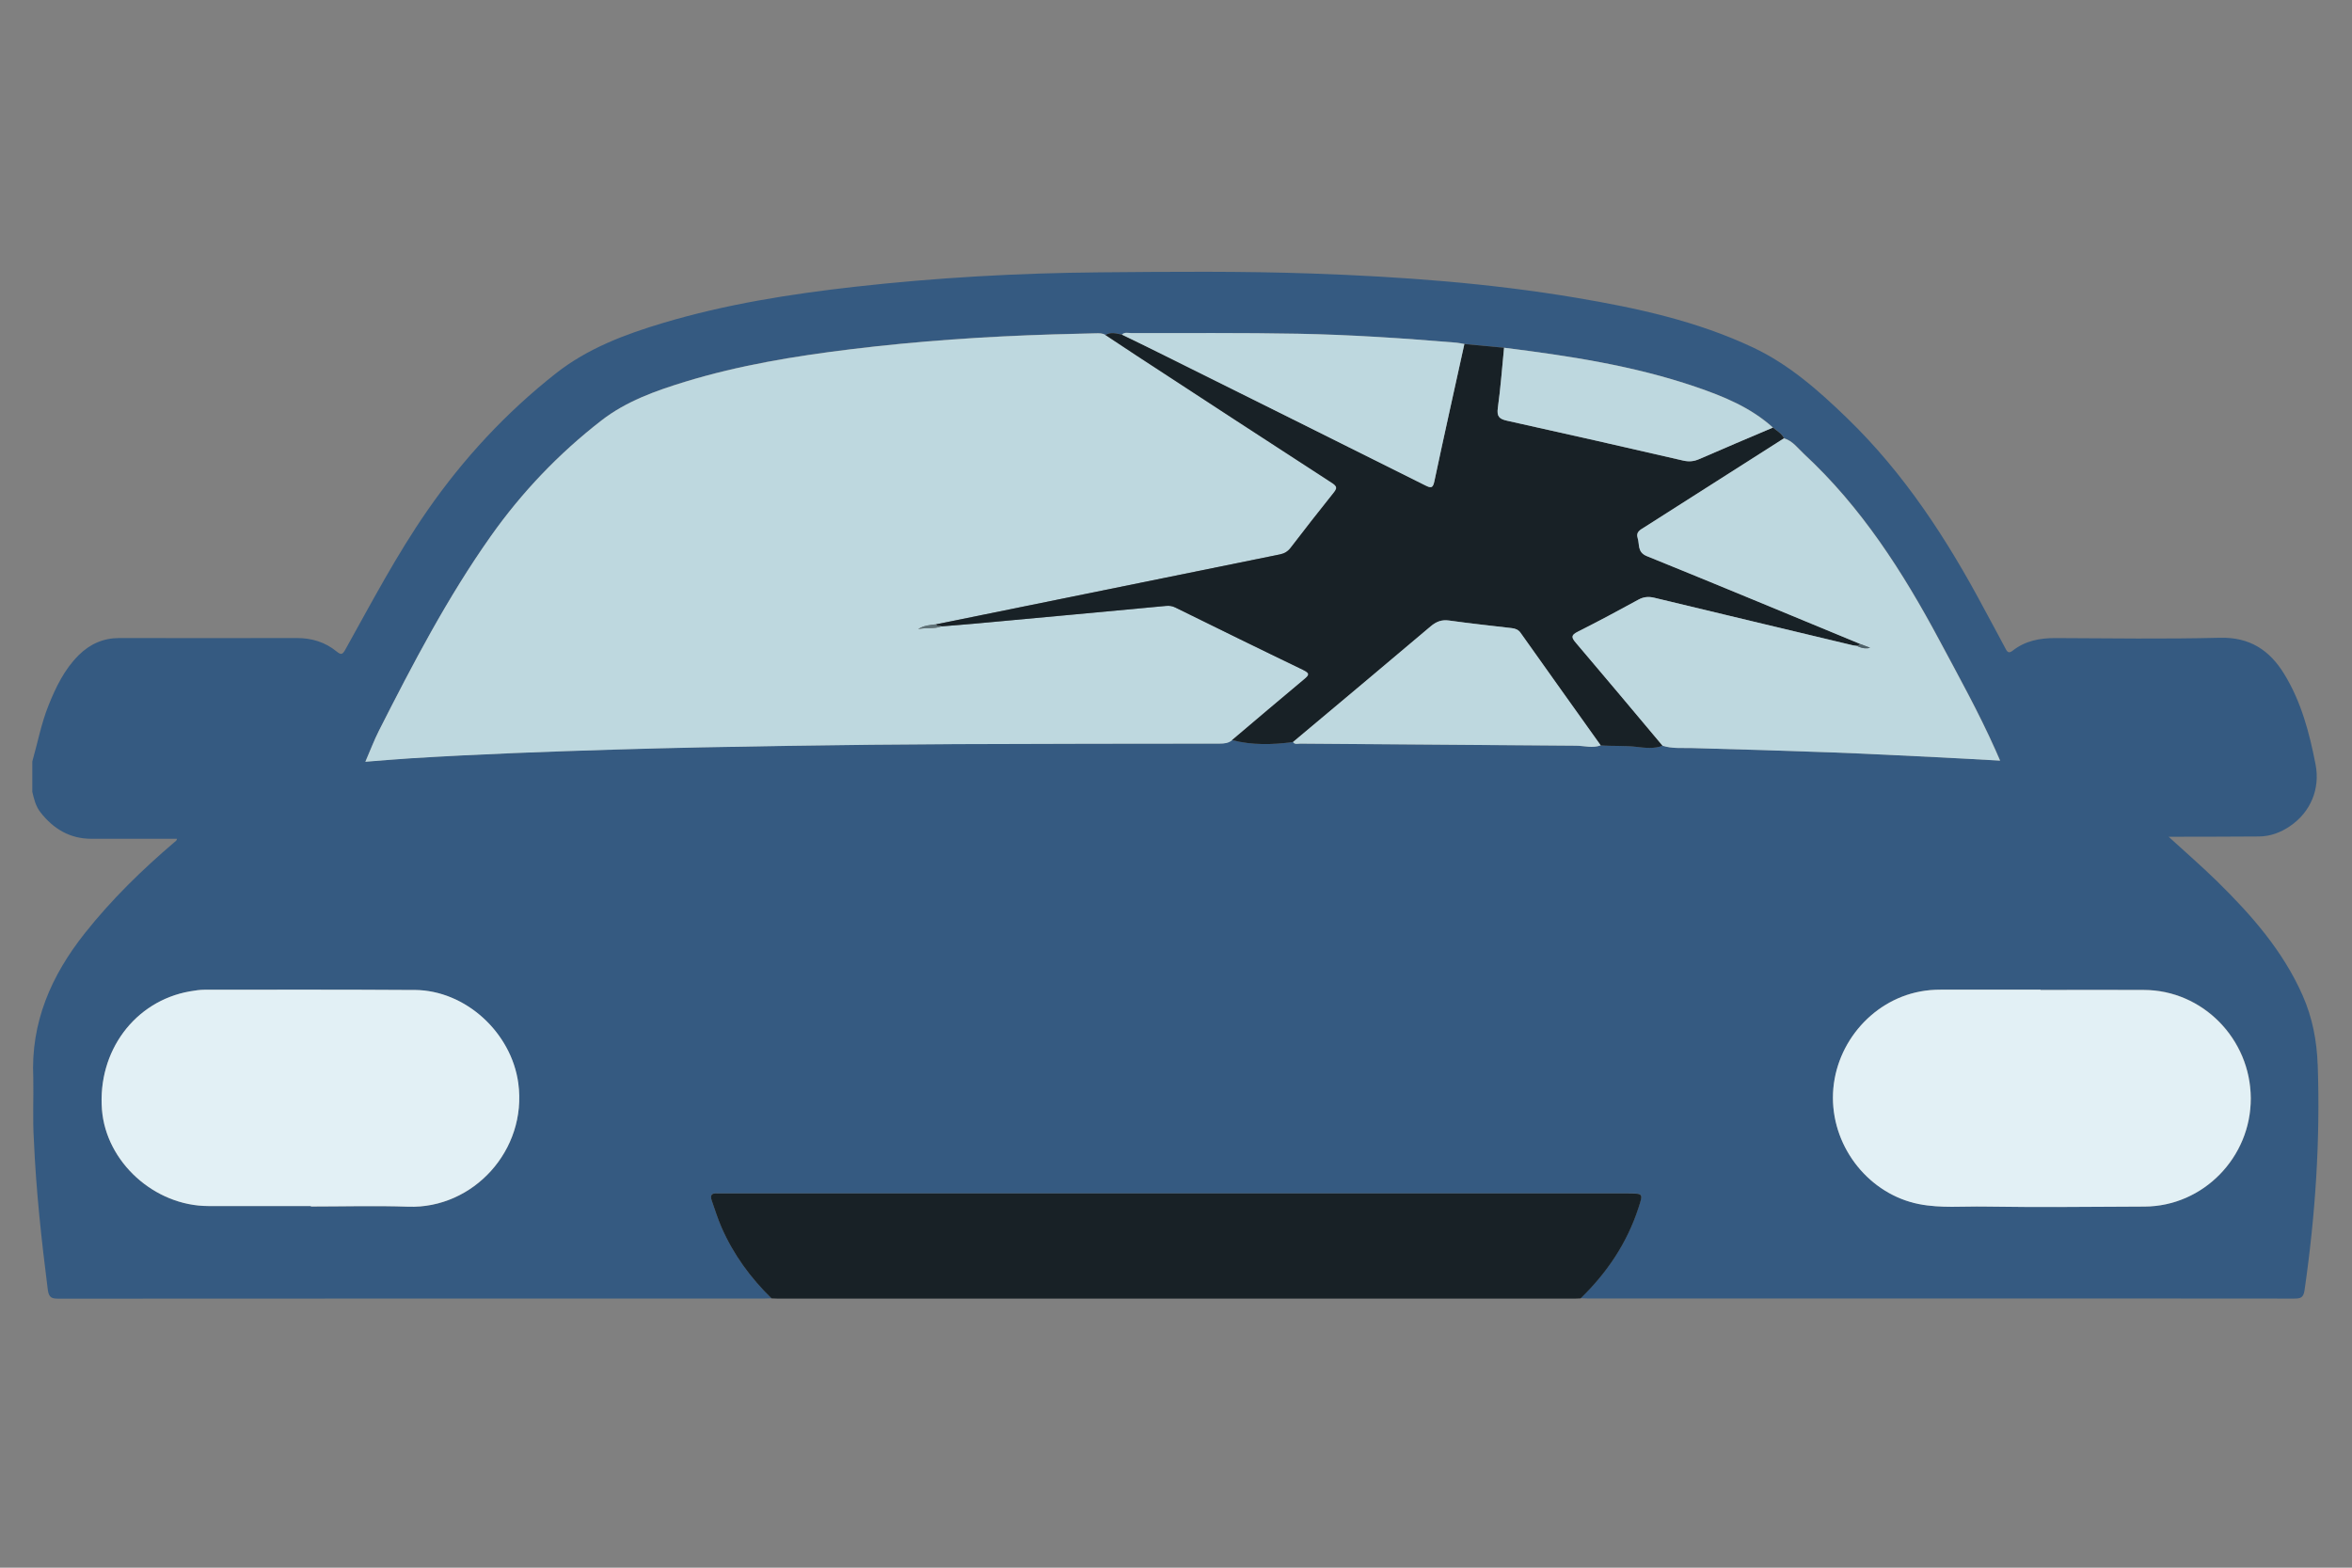 <?xml version="1.0" encoding="UTF-8"?>
<svg id="Layer_1" data-name="Layer 1" xmlns="http://www.w3.org/2000/svg" viewBox="0 0 600 400">
  <rect x="0" y="0" width="600" height="400" fill="#808080" stroke="none"/>
  <defs>
    <style>
      .cls-1 {
        fill: #5e7177;
      }

      .cls-1, .cls-2, .cls-3, .cls-4, .cls-5, .cls-6 {
        stroke-width: 0px;
      }

      .cls-2 {
        fill: #4f6269;
      }

      .cls-3 {
        fill: #182126;
      }

      .cls-4 {
        fill: #355a81;
      }

      .cls-5 {
        fill: #bed8df;
      }

      .cls-6 {
        fill: #e2f0f5;
      }
    </style>
  </defs>
  <path class="cls-4" d="m476.52,165.39s-.09.01-.14.02c0,0,0,0,0,0,.15.06.22.02.25-.03-.03,0-.06,0-.1.01,0,0,0,0-.01,0Z"/>
  <path class="cls-4" d="m591.24,271.65c-.21-6.06-1.34-12.02-3.83-17.65-5.02-11.39-13.06-20.53-21.81-29.12-3.92-3.84-8.08-7.44-12.38-11.38.92,0,1.51,0,2.09,0,6.98-.02,13.97-.01,20.95-.07,2.88-.02,5.5-1,7.87-2.6,5.32-3.59,7.79-9.57,6.57-15.8-1.57-8.06-3.64-15.95-7.99-23.05-3.76-6.14-8.84-9.45-16.46-9.25-13.96.35-27.93.14-41.9.08-3.99-.02-7.7.69-10.89,3.19-.95.74-1.34.48-1.83-.47-1.79-3.42-3.67-6.8-5.48-10.2-9.49-17.81-20.41-34.6-35.03-48.72-7.21-6.97-14.69-13.59-23.9-17.94-14.33-6.76-29.63-10.08-45.11-12.69-22.25-3.75-44.7-5.39-67.22-6.18-18.12-.64-36.25-.47-54.38-.31-20.87.18-41.68,1.35-62.43,3.68-16.52,1.86-32.9,4.45-48.85,9.21-9.77,2.92-19.29,6.49-27.4,12.87-12.72,10.01-23.63,21.77-32.85,35.07-7.83,11.29-14.21,23.44-20.88,35.41-.7,1.25-1.05,1.47-2.23.5-2.91-2.39-6.34-3.43-10.12-3.43-15.11.02-30.21.03-45.32,0-4.11,0-7.51,1.54-10.38,4.39-3.62,3.61-5.79,8.1-7.66,12.76-1.87,4.64-2.78,9.56-4.15,14.34v7.74c.43,1.84.87,3.68,2.06,5.21,3.3,4.23,7.49,6.78,13.02,6.78,7.27,0,14.54,0,21.83,0-.07.54-.45.68-.71.91-8.26,7.05-15.99,14.6-22.76,23.13-8.64,10.87-13.88,22.87-13.19,37.02.1,5.25-.19,10.52.15,15.78.55,12.8,1.93,25.51,3.55,38.21.27,2.13,1.1,2.29,2.84,2.29,59.92-.04,119.84-.03,179.76-.03.68,0,1.36-.04,2.04-.06-5.38-5.23-9.72-11.19-12.75-18.09-.98-2.22-1.68-4.54-2.49-6.82-.53-1.48-.01-1.98,1.43-1.87.3.02.61,0,.91,0,77.17,0,154.35,0,231.52,0,3.73,0,3.7,0,2.52,3.65-2.92,8.99-8.03,16.57-14.77,23.11h0c.61.02,1.21.06,1.82.06,28.24,0,56.48,0,84.72,0,31.81,0,63.61-.01,95.42.03,1.64,0,2.44-.14,2.73-2.13,2.77-19.11,4.04-38.3,3.36-57.59Zm-487.11,36.25c-8.27-.29-16.55-.05-24.82-.05v-.12c-8.73,0-17.46.02-26.19,0-13.73-.04-26.05-11.23-27.11-24.58-1.17-14.89,8.35-27.72,22.43-30.19,1.26-.22,2.55-.42,3.83-.42,17.84,0,35.68-.05,53.52.07,13.04.09,24.7,10.94,26.43,23.82,2.29,17.06-11.51,32.06-28.09,31.48Zm327.4-117.03c-2.48-.07-4.97.19-7.39-.6h0c-2.17.82-4.47.55-6.61.29-3.07-.37-6.13-.14-9.18-.39h0c-2.08.8-4.19.1-6.29.09-9.26-.06-18.52-.14-27.77-.21-14.19-.1-28.37-.2-42.56-.32-.63,0-1.38.32-1.88-.4-5.21.69-10.4.83-15.54-.5-.92.78-2,.87-3.17.87-22.31.02-44.62.02-66.93.13-14.64.07-29.28.22-43.92.45-14.24.22-28.49.49-42.73.92-17.66.54-35.31,1.17-52.94,2.26-3.68.23-7.36.56-11.4.87,1.25-2.87,2.22-5.49,3.48-7.96,8.64-17.03,17.47-33.98,28.53-49.61,7.92-11.2,17.34-21.07,28.19-29.49,6.32-4.9,13.79-7.56,21.33-9.88,13.79-4.23,27.98-6.55,42.27-8.3,17.16-2.1,34.39-3.27,51.67-3.8,3.64-.11,7.28-.21,10.92-.28.84-.02,1.66-.05,2.4.43t0,0c1.39-.82,2.81-.36,4.23-.08h0c.7-.71,1.58-.39,2.38-.39,14.19.02,28.38-.1,42.57.17,13.48.26,26.94,1.17,40.39,2.28.68.06,1.34.22,2.02.34,3.37.32,6.75.63,10.12.95h0c16.54,2.08,33,4.57,48.85,9.97,7.12,2.43,14.05,5.25,19.73,10.4.99.86,2.23,1.46,2.83,2.73,0,0,0,0,0,0,2.23.66,3.52,2.53,5.1,4,14.62,13.54,25.17,30.03,34.48,47.42,4.97,9.28,10.07,18.5,14.37,28.13.37.82.72,1.65,1.18,2.7-5.3-.29-10.39-.59-15.49-.84-9.17-.44-18.33-.92-27.5-1.26-11.9-.44-23.81-.78-35.71-1.11Zm115.58,116.97c-13.59.05-27.18.23-40.76,0-5.59-.1-11.23.47-16.8-.63-12.53-2.48-21.96-14.13-21.95-27.14,0-13.09,9.58-24.72,22.26-27.1,1.73-.32,3.45-.47,5.2-.47,8.5,0,17.01,0,25.51,0v.07c8.81,0,17.61-.02,26.42,0,14.9.05,27.14,12.47,27.21,27.61.07,15.09-12.15,27.6-27.08,27.65Z"/>
  <path class="cls-3" d="m415.45,304.51c-77.17,0-154.35,0-231.52,0-.3,0-.61.02-.91,0-1.44-.11-1.96.38-1.43,1.87.81,2.28,1.51,4.59,2.49,6.82,3.03,6.9,7.37,12.85,12.75,18.09.61.02,1.21.06,1.82.06,67.66,0,135.31,0,202.97,0,.53,0,1.06-.04,1.59-.06,0,0,0,0,0,0,6.74-6.54,11.85-14.12,14.77-23.11,1.19-3.66,1.21-3.65-2.52-3.65Z"/>
  <path class="cls-5" d="m332.49,170.96c-10.91-5.25-21.78-10.6-32.64-15.94-.78-.39-1.52-.5-2.39-.42-16.22,1.52-32.45,3.02-48.67,4.51-2.87.26-5.74.47-8.61.71-1.92.76-3.99.24-5.96.72,1.39-.95,2.98-1.06,4.55-1.23,29.24-5.95,58.48-11.9,87.72-17.84,1.17-.24,2.02-.74,2.77-1.72,3.59-4.7,7.24-9.35,10.93-13.97.86-1.08,1.04-1.63-.34-2.52-16.6-10.75-33.15-21.58-49.71-32.39-2.73-1.78-5.44-3.59-8.15-5.39,0,0,0,0,0,0t0,0c-.74-.48-1.56-.44-2.4-.43-3.64.07-7.28.17-10.92.28-17.28.53-34.5,1.69-51.67,3.8-14.29,1.75-28.48,4.08-42.27,8.3-7.54,2.31-15.01,4.97-21.33,9.88-10.85,8.42-20.27,18.29-28.19,29.49-11.05,15.63-19.89,32.57-28.53,49.61-1.25,2.47-2.23,5.09-3.48,7.96,4.04-.31,7.72-.64,11.4-.87,17.63-1.1,35.29-1.73,52.94-2.26,14.24-.43,28.48-.7,42.73-.92,14.64-.23,29.28-.39,43.92-.45,22.31-.1,44.62-.11,66.93-.13,1.17,0,2.25-.1,3.17-.87,6.13-5.19,12.25-10.4,18.42-15.54,1.26-1.05,1.52-1.5-.23-2.34Z"/>
  <path class="cls-3" d="m402.02,164.02c-1.17-1.38-1.27-1.96.47-2.83,5.2-2.62,10.35-5.36,15.45-8.17,1.37-.75,2.6-.85,4.08-.5,16.84,4.06,33.7,8.08,50.55,12.11.37.09.75.12,1.12.17,0,0,0,0,0,0t0,0c.31-.16.63-.31.94-.47-18.16-7.5-36.3-15.06-54.51-22.44-2.48-1.01-1.81-2.97-2.34-4.61-.5-1.56.65-2.08,1.7-2.75,11.88-7.55,23.75-15.13,35.62-22.7h0s0,0,0,0c-.6-1.27-1.84-1.87-2.83-2.73-6.26,2.67-12.54,5.3-18.77,8.03-1.39.61-2.63.72-4.14.38-14.96-3.46-29.94-6.86-44.93-10.17-2-.44-2.62-1.11-2.33-3.25.71-5.1,1.08-10.24,1.59-15.36h0c-3.37-.32-6.75-.63-10.12-.95-2.57,11.67-5.18,23.32-7.65,35.01-.38,1.8-.85,1.79-2.31,1.06-22.72-11.36-45.47-22.67-68.21-33.98-3.05-1.52-6.12-2.99-9.17-4.48h0s0,0,0,0c-1.41-.29-2.83-.75-4.23.08,0,0,0,0,0,0,2.72,1.8,5.43,3.61,8.15,5.39,16.56,10.81,33.11,21.64,49.71,32.39,1.38.89,1.2,1.44.34,2.52-3.69,4.62-7.34,9.27-10.93,13.97-.75.98-1.61,1.49-2.77,1.72-29.24,5.94-58.48,11.89-87.72,17.84.3.64.96.27,1.4.52,2.87-.23,5.74-.44,8.61-.71,16.23-1.49,32.45-2.98,48.67-4.51.87-.08,1.6.03,2.39.42,10.87,5.34,21.73,10.7,32.64,15.94,1.75.84,1.49,1.29.23,2.34-6.17,5.14-12.28,10.35-18.42,15.54,5.14,1.33,10.33,1.19,15.54.5,11.71-9.83,23.45-19.64,35.12-29.52,1.44-1.22,2.8-1.76,4.7-1.49,5.32.74,10.67,1.32,16,1.94.94.11,1.68.39,2.28,1.24,6.78,9.57,13.6,19.12,20.41,28.67,0,0,0,0,0,0h0c3.05.25,6.11.01,9.18.39,2.15.26,4.45.53,6.61-.29h0s0,0,0,0c-7.36-8.76-14.69-17.55-22.11-26.25Z"/>
  <path class="cls-6" d="m546.97,252.59c-8.81-.03-17.61,0-26.42,0v-.07c-8.5,0-17.01,0-25.51,0-1.75,0-3.47.14-5.2.47-12.68,2.38-22.25,14.01-22.26,27.1,0,13.01,9.42,24.66,21.95,27.14,5.56,1.1,11.21.53,16.8.63,13.58.23,27.18.05,40.76,0,14.92-.06,27.15-12.56,27.08-27.65-.07-15.13-12.3-27.56-27.21-27.61Z"/>
  <path class="cls-6" d="m105.79,252.6c-17.84-.12-35.68-.08-53.52-.07-1.28,0-2.57.2-3.83.42-14.08,2.47-23.6,15.3-22.43,30.19,1.05,13.35,13.38,24.55,27.11,24.58,8.73.03,17.46,0,26.19,0v.12c8.27,0,16.56-.24,24.82.05,16.58.57,30.38-14.42,28.09-31.48-1.73-12.88-13.4-23.73-26.43-23.82Z"/>
  <path class="cls-5" d="m476.53,165.39s0,0-.01,0c0,0,0,0,.01,0Z"/>
  <path class="cls-5" d="m510.22,194.09c-.46-1.05-.81-1.88-1.18-2.7-4.29-9.63-9.4-18.84-14.37-28.13-9.31-17.4-19.87-33.89-34.48-47.42-1.58-1.46-2.88-3.34-5.1-4h0c-11.87,7.57-23.74,15.15-35.62,22.7-1.05.67-2.2,1.19-1.7,2.75.53,1.64-.14,3.6,2.34,4.61,18.21,7.38,36.35,14.94,54.51,22.44.81.31,1.62.61,2.43.92-.15.05-.3.09-.44.11-.03.06-.09.1-.25.03,0,0,0,0,0,0-.95.11-1.82-.19-2.68-.6,0,0,0,0,0,0-.38-.06-.76-.08-1.12-.17-16.85-4.03-33.71-8.05-50.55-12.11-1.47-.35-2.71-.25-4.08.5-5.11,2.8-10.25,5.55-15.45,8.17-1.74.88-1.64,1.46-.47,2.83,7.42,8.71,14.75,17.49,22.11,26.25,0,0,0,0,0,0,2.42.79,4.91.53,7.39.6,11.9.33,23.81.67,35.71,1.11,9.17.34,18.34.82,27.5,1.26,5.1.25,10.19.55,15.49.84Z"/>
  <path class="cls-5" d="m295.39,89.87c22.75,11.31,45.49,22.62,68.21,33.98,1.46.73,1.93.74,2.31-1.06,2.48-11.68,5.09-23.34,7.65-35.01-.67-.11-1.34-.28-2.02-.34-13.44-1.12-26.9-2.03-40.39-2.28-14.19-.27-28.38-.14-42.57-.17-.8,0-1.68-.31-2.38.39h0c3.06,1.49,6.13,2.96,9.17,4.48Z"/>
  <path class="cls-5" d="m387.94,161.51c-.6-.85-1.34-1.13-2.28-1.24-5.34-.62-10.68-1.2-16-1.94-1.9-.26-3.26.28-4.7,1.49-11.67,9.88-23.4,19.69-35.12,29.52.5.72,1.25.39,1.88.4,14.19.12,28.37.22,42.56.32,9.26.07,18.51.15,27.77.21,2.1.01,4.2.71,6.29-.09,0,0,0,0,0,0-6.81-9.55-13.63-19.1-20.41-28.67Z"/>
  <path class="cls-5" d="m384.43,107.34c14.99,3.32,29.97,6.72,44.93,10.17,1.51.35,2.75.23,4.14-.38,6.23-2.73,12.51-5.36,18.77-8.03-5.69-5.15-12.62-7.97-19.73-10.4-15.85-5.41-32.31-7.9-48.85-9.97h0c-.51,5.12-.88,10.26-1.59,15.36-.3,2.14.33,2.8,2.33,3.25Z"/>
  <path class="cls-1" d="m240.17,159.81c-.44-.24-1.11.12-1.4-.52-1.58.17-3.17.29-4.55,1.23,1.96-.48,4.03.05,5.96-.72Z"/>
  <path class="cls-2" d="m473.7,164.81c.85.41,1.72.7,2.68.6.05,0,.09,0,.14-.02,0,0,0,0,.01,0,.03,0,.06,0,.1-.01.15-.03.29-.06.44-.11-.81-.31-1.62-.61-2.43-.92-.31.16-.63.31-.94.47t0,0Z"/>
</svg>